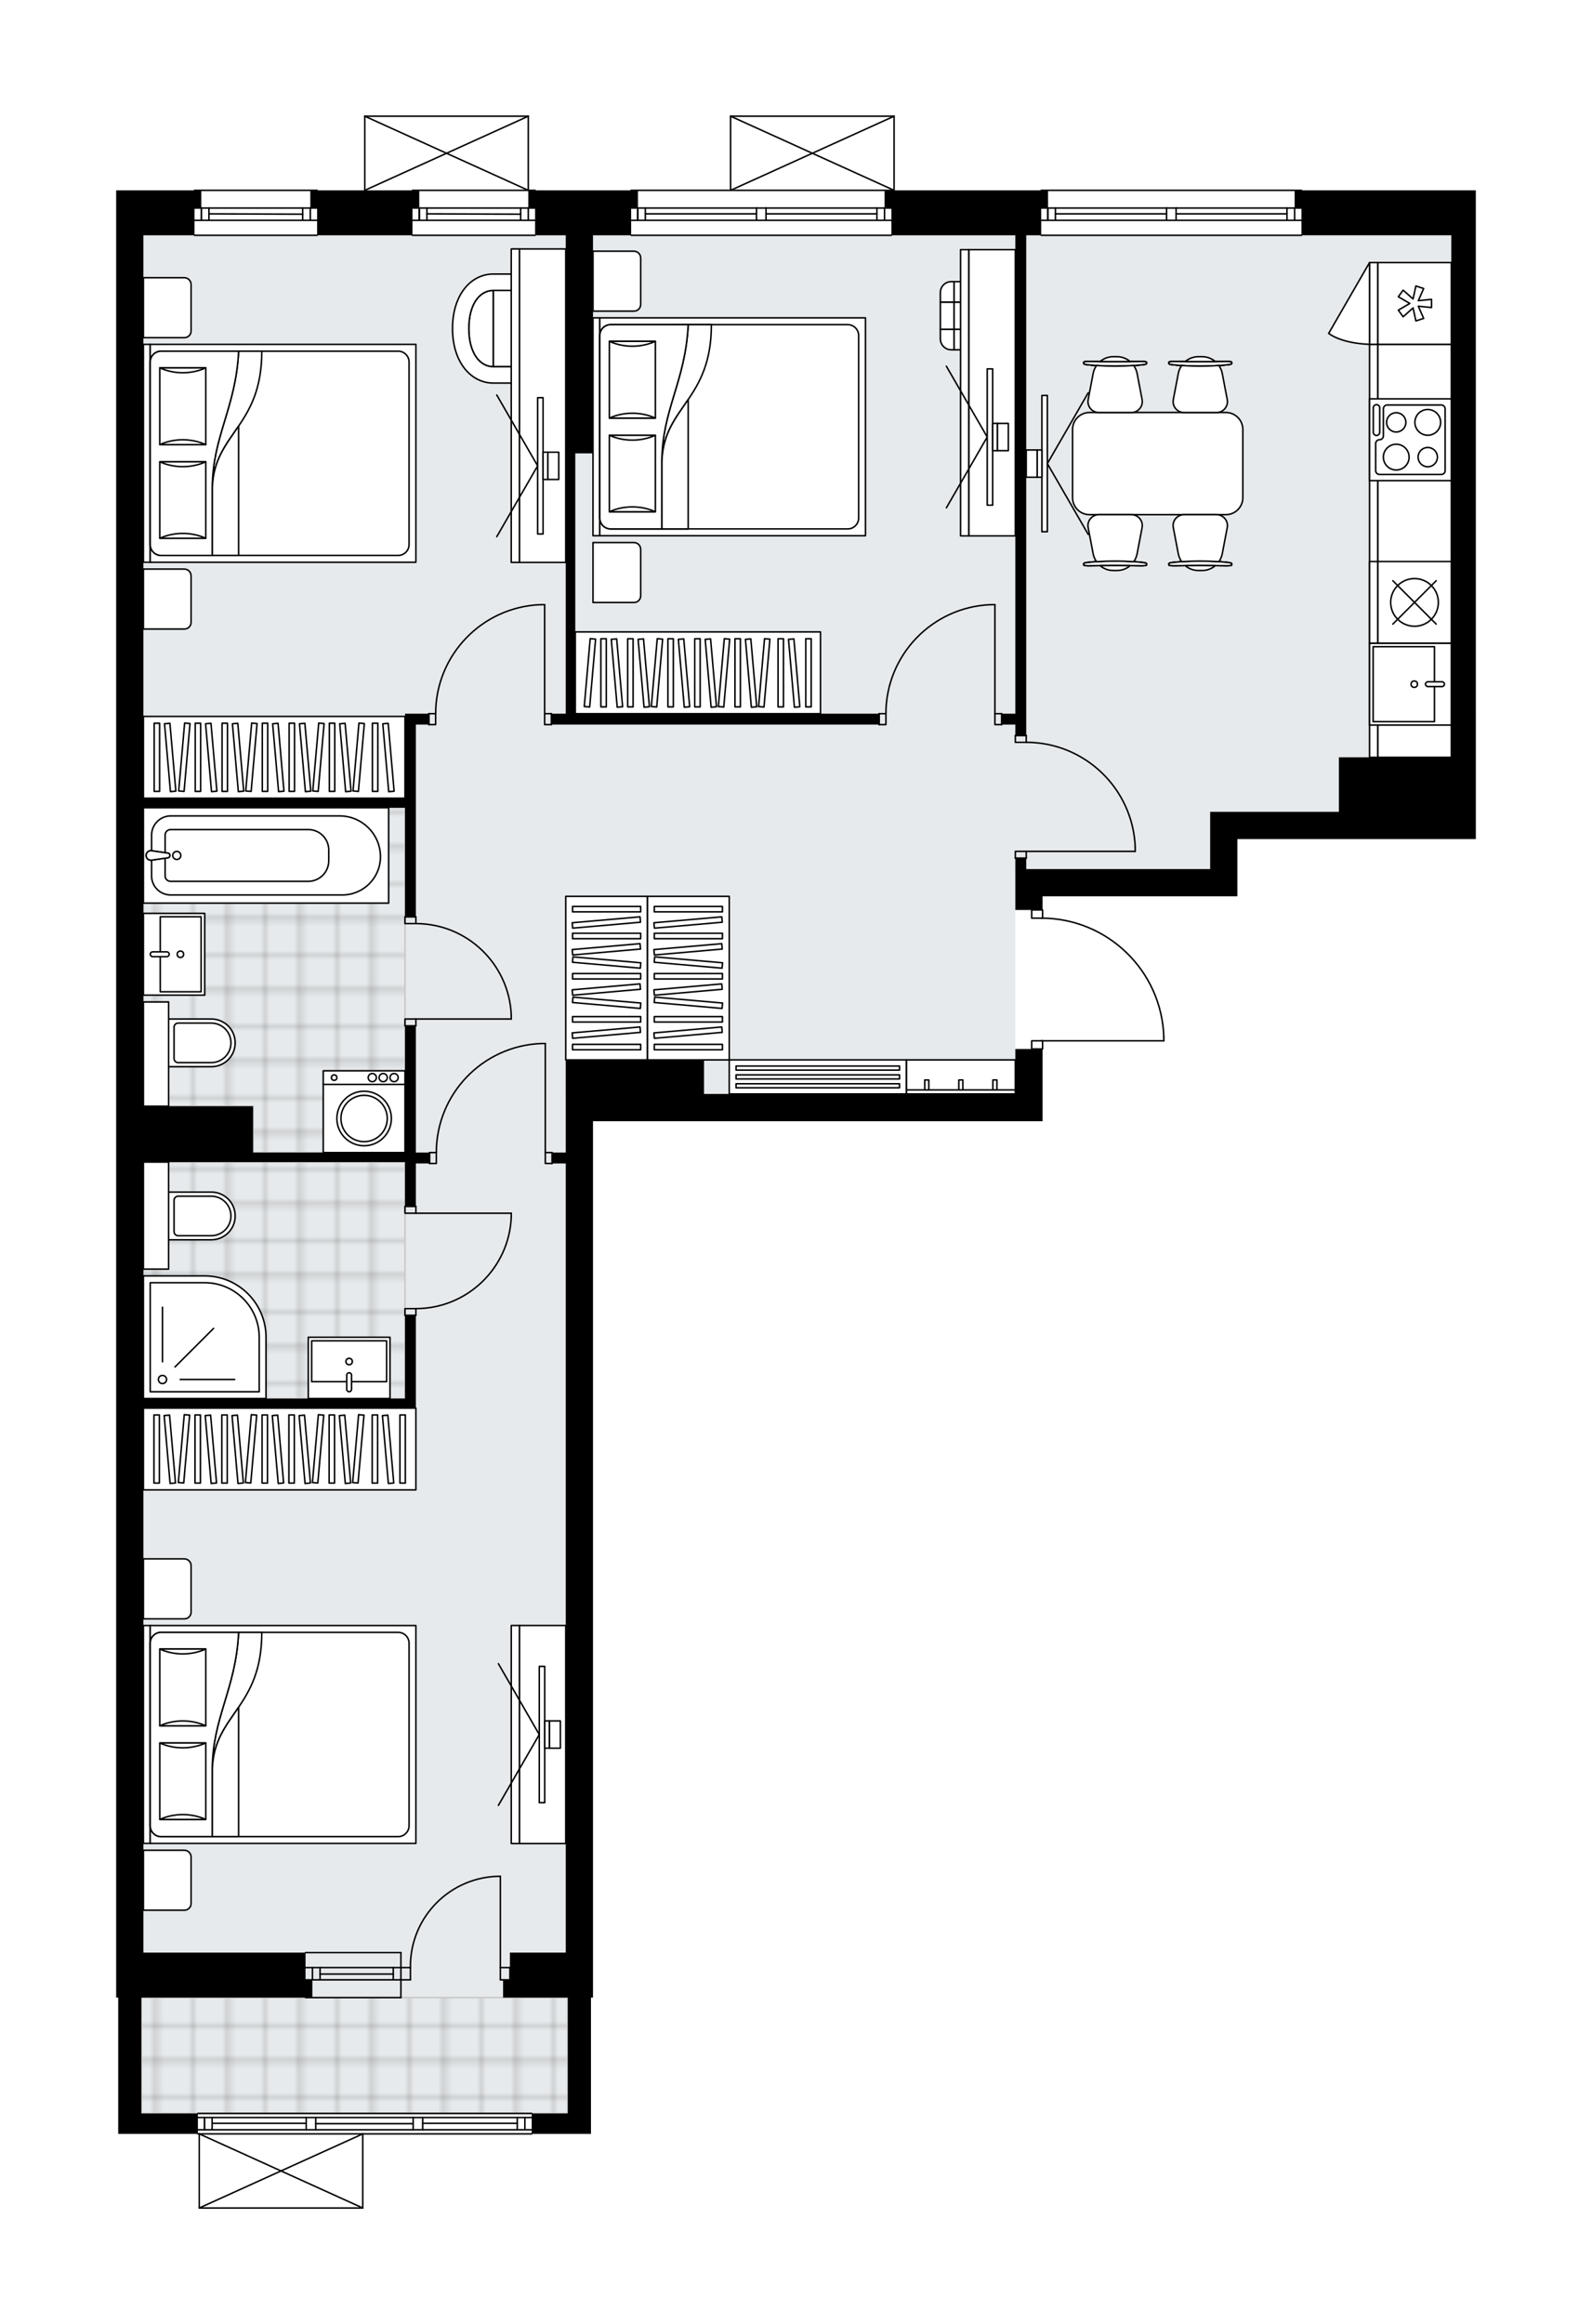 <svg xmlns="http://www.w3.org/2000/svg" xmlns:xlink="http://www.w3.org/1999/xlink" height="2000px" id="Layer_1" style="enable-background:new 0 0 1370.49 2000;" version="1.1" viewBox="0 0 1370.49 2000" width="1370.49px" x="0px" y="0px" xml:space="preserve">
<style type="text/css">
	.st0{fill:none;}
	.st1{opacity:0.25;fill:none;stroke:#070606;stroke-width:0.4;stroke-miterlimit:10;}
	.st2{fill:#FFFFFF;}
	.st3{fill:#E7EAEC;}
	.st4{fill:url(#SVGID_1_);stroke:#C8C8C8;stroke-width:1.3;stroke-miterlimit:10;}
	
		.st5{fill:url(#SVGID_00000095304535734671095370000017351290699689126066_);stroke:#C8C8C8;stroke-width:1.3;stroke-miterlimit:10;}
	
		.st6{fill:url(#SVGID_00000119835686538684471690000006578577543212563336_);stroke:#C8C8C8;stroke-width:1.3;stroke-miterlimit:10;}
	.st7{fill:none;stroke:#000000;stroke-width:1.3;stroke-linecap:round;stroke-linejoin:round;stroke-miterlimit:10;}
	.st8{fill:#FFFFFF;stroke:#000000;stroke-width:1.3;stroke-linecap:round;stroke-linejoin:round;stroke-miterlimit:10;}
	.st9{font-family:'Arial-BoldMT','Arial'; font-weight:bold;}
	.st10{font-size:61.471px;}
	.st11{font-size:52.014px;}
	.st12{font-family: 'ArialMT','Arial';}
	.st13{font-size:40px;}
</style>
<pattern height="14.57" id="New_Pattern_Swatch_2" patternUnits="userSpaceOnUse" style="overflow:visible;" viewBox="7.49 -22.06 14.57 14.57" width="14.57" x="-314.63" y="-0.36">
	<g>
		<rect class="st0" height="14.57" width="14.57" x="7.49" y="-22.06" />
		<g>
			<rect class="st1" height="7.29" width="7.29" x="14.77" y="-7.49" />
		</g>
		<g>
			<rect class="st1" height="7.29" width="7.29" x="0.2" y="-7.49" />
		</g>
		<g>
			<rect class="st1" height="7.29" width="7.29" x="22.06" y="-14.77" />
		</g>
		<g>
			<rect class="st1" height="7.29" width="7.29" x="7.49" y="-14.77" />
			<rect class="st1" height="7.29" width="7.29" x="14.77" y="-22.06" />
		</g>
		<g>
			<rect class="st1" height="7.29" width="7.29" x="0.2" y="-22.06" />
		</g>
		<g>
			<rect class="st1" height="7.29" width="7.29" x="22.06" y="-29.35" />
		</g>
		<g>
			<rect class="st1" height="7.29" width="7.29" x="7.49" y="-29.35" />
		</g>
	</g>
</pattern>
<path class="st2" d="M1270.49,722.04h-21.12h-96.76h-87.38v25.8v23.46H897.52v11.08c0.36,0,0.65,0.29,0.65,0.65  v6.41c27.11,0.46,52.68,11.07,72.18,30c19.94,19.36,31.37,45.31,32.19,73.09c0,0,0,0.01,0,0.01c0,0,0,0.01,0,0.01v3.07  c0,0.36-0.29,0.65-0.65,0.65H898.17v6.39c0,0.36-0.29,0.65-0.65,0.65v38.05v23.46H606.07h-12.9h-31.08h-37.53h-13.49h-0.59v527.77  v187.65v23.46v15.25h-1.76v99.69v17.59h-50.37c0,0,0,0,0,0c0,0.36-0.29,0.65-0.65,0.65H312.93V1900c0,0,0,0.01,0,0.01  c0,0.04-0.02,0.08-0.03,0.12c-0.01,0.04-0.01,0.09-0.03,0.13c0,0,0,0.01,0,0.01c0,0.01-0.01,0.01-0.01,0.02  c-0.05,0.09-0.12,0.17-0.2,0.23c-0.02,0.02-0.04,0.03-0.07,0.04c-0.09,0.05-0.2,0.09-0.31,0.09H171.54c-0.12,0-0.22-0.04-0.31-0.09  c-0.02-0.01-0.04-0.03-0.07-0.04c-0.08-0.06-0.15-0.14-0.2-0.23c0-0.01-0.01-0.01-0.01-0.02c0,0,0-0.01,0-0.01  c-0.02-0.04-0.02-0.09-0.03-0.13c-0.01-0.04-0.02-0.08-0.03-0.12c0,0,0-0.01,0-0.01v-63.13h-0.52c-0.36,0-0.65-0.29-0.65-0.65  c0,0,0,0,0,0h-67.96v-17.59v-99.69H100v-38.7v-187.65V894.45V507.41V296.31v-93.83v-23.46v-15.25h66.79c0-0.36,0.29-0.65,0.65-0.65  h105.55c0.36,0,0.65,0.29,0.65,0.65h39.75V100c0,0,0-0.01,0-0.01c0-0.04,0.02-0.08,0.02-0.12c0.01-0.04,0.01-0.09,0.03-0.13  c0,0,0,0,0-0.01c0.01-0.03,0.04-0.05,0.05-0.07c0.03-0.05,0.05-0.09,0.09-0.13c0.03-0.03,0.07-0.05,0.11-0.07  c0.03-0.02,0.06-0.05,0.1-0.06c0.05-0.02,0.1-0.02,0.16-0.03c0.03,0,0.05-0.02,0.08-0.02h140.74c0.03,0,0.06,0.01,0.1,0.02  c0.05,0.01,0.1,0.01,0.14,0.03c0.04,0.02,0.07,0.04,0.1,0.06c0.04,0.02,0.07,0.04,0.1,0.07c0.04,0.03,0.06,0.08,0.09,0.12  c0.02,0.03,0.04,0.05,0.06,0.08c0,0,0,0.01,0,0.01c0.02,0.04,0.02,0.08,0.03,0.12c0.01,0.05,0.03,0.09,0.03,0.14c0,0,0,0,0,0.01  v63.13h5.21c0.36,0,0.65,0.29,0.65,0.65h81.38c0-0.36,0.29-0.65,0.65-0.65h84.97V100c0,0,0,0,0-0.01c0-0.05,0.02-0.09,0.03-0.14  c0.01-0.04,0.01-0.08,0.03-0.12c0,0,0-0.01,0-0.01c0.01-0.03,0.04-0.05,0.06-0.08c0.03-0.04,0.05-0.09,0.09-0.12  c0.03-0.03,0.07-0.05,0.11-0.07c0.03-0.02,0.06-0.05,0.1-0.06c0.05-0.02,0.1-0.02,0.16-0.03c0.03,0,0.05-0.02,0.08-0.02h140.72  c0,0,0,0,0,0h0.02c0.03,0,0.06,0.01,0.09,0.02c0.05,0.01,0.1,0.01,0.15,0.03c0.04,0.02,0.07,0.04,0.11,0.07  c0.04,0.02,0.07,0.04,0.1,0.07c0.04,0.04,0.07,0.09,0.1,0.14c0.01,0.02,0.03,0.04,0.04,0.06c0,0,0,0,0,0.01  c0.02,0.05,0.02,0.1,0.03,0.15c0.01,0.04,0.02,0.07,0.02,0.11c0,0,0,0.01,0,0.01v63.78H895.7c0-0.36,0.29-0.65,0.65-0.65h224.01  c0.36,0,0.65,0.29,0.65,0.65h149.47v15.25v23.46L1270.49,722.04z" id="background" />
<g id="floor">
	<polygon class="st3" points="874.06,202.48 830.67,202.48 487.03,202.48 413.91,202.48 123.46,202.48 123.46,1046.91    121.7,1046.91 121.7,1586.41 121.7,1680.24 121.7,1718.94 121.7,1753.89 121.7,1818.63 488.79,1818.63 488.79,1718.94    487.03,1718.94 487.03,1680.24 487.03,1586.41 487.03,1072.71 487.03,1046.91 487.03,941.36 874.06,941.36 874.06,747.84    1041.78,747.84 1041.78,698.58 1249.37,698.58 1249.37,202.48  " />
	<pattern id="SVGID_1_" patternTransform="matrix(4.138 0 0 4.095 21609.815 16210.464)" xlink:href="#New_Pattern_Swatch_2">
	</pattern>
	<polygon class="st4" points="145.15,1000 145.15,1092.07 123.46,1092.07 123.46,1203.48 148.09,1203.48 248.84,1203.48    348.64,1203.48 348.64,1000  " />
	
		<pattern id="SVGID_00000137845072311643718880000000788655558319735976_" patternTransform="matrix(4.138 0 0 4.095 21609.815 16210.464)" xlink:href="#New_Pattern_Swatch_2">
	</pattern>
	
		<polygon points="   163.33,695.07 163.33,695.07 123.46,695.07 123.46,862.19 145.15,862.19 145.15,951.91 217.87,951.91 217.87,991.79 348.64,991.79    348.64,695.07  " style="fill:url(#SVGID_00000137845072311643718880000000788655558319735976_);stroke:#C8C8C8;stroke-width:1.3;stroke-miterlimit:10;" />
	
		<pattern id="SVGID_00000165946793113151579730000004761153992436641440_" patternTransform="matrix(4.138 0 0 4.095 21609.815 16210.464)" xlink:href="#New_Pattern_Swatch_2">
	</pattern>
	
		<rect height="99.69" style="fill:url(#SVGID_00000165946793113151579730000004761153992436641440_);stroke:#C8C8C8;stroke-width:1.3;stroke-miterlimit:10;" width="367.09" x="121.7" y="1718.94" />
	<g id="LINE_00000164497047779082576230000006948686101946547621_">
		<line class="st7" x1="345.12" x2="263.02" y1="1693.14" y2="1693.14" />
	</g>
	<g id="LINE_00000132053071876146158100000006935860075333757330_">
		<line class="st7" x1="345.12" x2="263.02" y1="1703.69" y2="1703.69" />
	</g>
	<g id="LINE_00000173132430040848591110000006108425839605566620_">
		<line class="st7" x1="338.55" x2="275.54" y1="1698.7" y2="1698.7" />
	</g>
	<g id="LINE_00000029760208371966919070000017561181467620279203_">
		<line class="st7" x1="268.97" x2="268.97" y1="1693.14" y2="1703.69" />
	</g>
	<g id="LINE_00000026130952787324995650000011242640053691595682_">
		<line class="st7" x1="338.55" x2="338.55" y1="1693.14" y2="1703.69" />
	</g>
	<g id="LINE_00000116925010120278812280000011833127403406703802_">
		<line class="st7" x1="345.12" x2="263.02" y1="1680.24" y2="1680.24" />
	</g>
	<g id="LINE_00000059270123423167979320000002978201833128882863_">
		<line class="st7" x1="263.02" x2="345.12" y1="1718.94" y2="1718.94" />
	</g>
	<g id="LINE_00000012467121221550529460000004038913578642617510_">
		<line class="st7" x1="275.54" x2="275.54" y1="1693.13" y2="1703.69" />
	</g>
	<g id="LINE_00000026147596877106514640000013691643474616643742_">
		<line class="st7" x1="345.12" x2="345.12" y1="1680.24" y2="1718.94" />
	</g>
	<g id="LINE_00000143597627313736862100000007725505331736915372_">
		<line class="st7" x1="170.37" x2="457.71" y1="1818.63" y2="1818.63" />
	</g>
	<g id="LINE_00000178898534096853013160000009334086894022844336_">
		<line class="st7" x1="176.02" x2="176.02" y1="1822.15" y2="1832.7" />
	</g>
	<g id="LINE_00000075147370200986720350000001367350416297771450_">
		<line class="st7" x1="451.85" x2="451.85" y1="1822.15" y2="1832.7" />
	</g>
	<g id="LINE_00000181076341000171752670000004474443052978305706_">
		<line class="st7" x1="263.61" x2="182.59" y1="1827.13" y2="1827.13" />
	</g>
	<g id="LINE_00000071545888537084828510000017555569942389453966_">
		<line class="st7" x1="445.28" x2="363.88" y1="1827.13" y2="1827.13" />
	</g>
	<g id="LINE_00000085221166473814990500000002164335704562701203_">
		<line class="st7" x1="445.28" x2="445.28" y1="1832.7" y2="1822.15" />
	</g>
	<g id="LINE_00000060731308630179808270000006279181305730757527_">
		<line class="st7" x1="176.02" x2="176.02" y1="1822.15" y2="1832.7" />
	</g>
	<g id="LINE_00000010303638305898816400000014544420190550305180_">
		<line class="st7" x1="182.59" x2="182.59" y1="1832.7" y2="1822.15" />
	</g>
	<g id="LINE_00000043428207126707876060000012472366589176032899_">
		<line class="st7" x1="271.82" x2="271.82" y1="1822.15" y2="1832.7" />
	</g>
	<g id="LINE_00000072276851048887245330000008151551586929873307_">
		<line class="st7" x1="271.82" x2="263.61" y1="1832.7" y2="1832.7" />
	</g>
	<g id="LINE_00000023277068338022524570000000006814686772370607_">
		<line class="st7" x1="263.61" x2="263.61" y1="1832.7" y2="1822.15" />
	</g>
	<g id="LINE_00000183243365459845727370000013550198165063816331_">
		<line class="st7" x1="263.61" x2="271.82" y1="1822.15" y2="1822.15" />
	</g>
	<g id="LINE_00000174585722856558652420000014788779607163903394_">
		<line class="st7" x1="457.71" x2="170.37" y1="1836.22" y2="1836.22" />
	</g>
	<g id="LINE_00000111161998846093625230000009658381745428205193_">
		<line class="st7" x1="363.88" x2="363.88" y1="1822.15" y2="1832.7" />
	</g>
	<g id="LINE_00000010304438552851082870000015165895335548176562_">
		<line class="st7" x1="363.88" x2="355.68" y1="1832.7" y2="1832.7" />
	</g>
	<g id="LINE_00000013166254832554378970000008343218720402098867_">
		<line class="st7" x1="355.68" x2="355.68" y1="1832.7" y2="1822.15" />
	</g>
	<g id="LINE_00000160183960454840686330000002316693525898989459_">
		<line class="st7" x1="355.68" x2="363.88" y1="1822.15" y2="1822.15" />
	</g>
	<g id="LINE_00000145027238006477318980000015553298650703290504_">
		<line class="st7" x1="355.68" x2="271.82" y1="1827.43" y2="1827.43" />
	</g>
	<g id="LWPOLYLINE_00000157282528110009574760000006745234608869306761_">
		<line class="st7" x1="363.88" x2="457.71" y1="1822.15" y2="1822.15" />
	</g>
	<g id="LWPOLYLINE_00000056410340925276329100000014038750347157478803_">
		<line class="st7" x1="355.68" x2="271.82" y1="1822.15" y2="1822.15" />
	</g>
	<g id="LWPOLYLINE_00000170247118261016079450000009198582591806550171_">
		<line class="st7" x1="263.61" x2="170.37" y1="1822.15" y2="1822.15" />
	</g>
	<g id="LWPOLYLINE_00000085965564774849639080000001234597779608335784_">
		<line class="st7" x1="363.88" x2="457.71" y1="1832.7" y2="1832.7" />
	</g>
	<g id="LWPOLYLINE_00000163754723871854737710000012599576742495335854_">
		<line class="st7" x1="355.68" x2="271.82" y1="1832.7" y2="1832.7" />
	</g>
	<g id="LWPOLYLINE_00000099627076475932692480000014568380315759717519_">
		<line class="st7" x1="263.61" x2="170.37" y1="1832.7" y2="1832.7" />
	</g>
	<g id="LINE_00000011025954704230414630000013877330736733415347_">
		<line class="st7" x1="543.33" x2="767.34" y1="163.78" y2="163.78" />
	</g>
	<g id="LINE_00000146473950345366761370000016541193403870395557_">
		<line class="st7" x1="767.34" x2="659.44" y1="189.58" y2="189.58" />
	</g>
	<g id="LINE_00000054988089058800053110000000194050122420439184_">
		<line class="st7" x1="651.23" x2="543.33" y1="189.58" y2="189.58" />
	</g>
	<g id="LINE_00000119100889277213534020000005336996372363620756_">
		<line class="st7" x1="548.98" x2="548.98" y1="179.02" y2="189.58" />
	</g>
	<g id="LINE_00000054229918401873203700000017602338744446729145_">
		<line class="st7" x1="761.47" x2="761.47" y1="179.02" y2="189.58" />
	</g>
	<g id="LINE_00000154404019049328596080000004670266681075709872_">
		<line class="st7" x1="767.34" x2="659.44" y1="179.02" y2="179.02" />
	</g>
	<g id="LINE_00000154428233752715718670000006908299331388190106_">
		<line class="st7" x1="651.23" x2="543.33" y1="179.02" y2="179.02" />
	</g>
	<g id="LINE_00000146479087414652654380000018267308996443427482_">
		<line class="st7" x1="651.23" x2="555.55" y1="184.01" y2="184.01" />
	</g>
	<g id="LINE_00000101067662274452947180000016308592732940262304_">
		<line class="st7" x1="754.9" x2="659.44" y1="184.01" y2="184.01" />
	</g>
	<g id="LINE_00000163766801841041600870000009851199530793425809_">
		<line class="st7" x1="754.9" x2="754.9" y1="189.58" y2="179.02" />
	</g>
	<g id="LINE_00000129887276981399744400000001143175441840065440_">
		<line class="st7" x1="548.98" x2="548.98" y1="179.02" y2="189.58" />
	</g>
	<g id="LINE_00000151540905421613250700000011617842259801595047_">
		<line class="st7" x1="555.55" x2="555.55" y1="189.58" y2="179.02" />
	</g>
	<g id="LINE_00000119082388448543101110000001547578143986514324_">
		<line class="st7" x1="659.44" x2="659.44" y1="179.02" y2="189.58" />
	</g>
	<g id="LINE_00000058570698161596020640000003108737293558601862_">
		<line class="st7" x1="659.44" x2="651.23" y1="189.58" y2="189.58" />
	</g>
	<g id="LINE_00000129168970190077190640000012763971946527379107_">
		<line class="st7" x1="651.23" x2="651.23" y1="189.58" y2="179.02" />
	</g>
	<g id="LINE_00000047020117490510221590000008070453438108515247_">
		<line class="st7" x1="651.23" x2="659.44" y1="179.02" y2="179.02" />
	</g>
	<g id="LINE_00000057110573977422169110000007753662892538631094_">
		<line class="st7" x1="767.34" x2="543.33" y1="202.48" y2="202.48" />
	</g>
	<g id="LINE_00000124845507809613162320000013037931001843724221_">
		<line class="st7" x1="167.44" x2="272.99" y1="163.78" y2="163.78" />
	</g>
	<g id="LINE_00000127744193838695019760000013736817268467499173_">
		<line class="st7" x1="272.99" x2="167.44" y1="189.58" y2="189.58" />
	</g>
	<g id="LINE_00000005967946607758711950000007706313522931048866_">
		<line class="st7" x1="173.3" x2="173.3" y1="179.02" y2="189.58" />
	</g>
	<g id="LINE_00000157277582674839919500000003676165851798235283_">
		<line class="st7" x1="267.13" x2="267.13" y1="179.02" y2="189.58" />
	</g>
	<g id="LINE_00000132088119844502266400000004614061708359269531_">
		<line class="st7" x1="272.99" x2="167.44" y1="179.02" y2="179.02" />
	</g>
	<g id="LINE_00000100356492753030871530000003522683243209074825_">
		<line class="st7" x1="260.56" x2="179.87" y1="184.3" y2="184.01" />
	</g>
	<g id="LINE_00000129169629090062515350000002198610049107379632_">
		<line class="st7" x1="260.56" x2="260.56" y1="189.58" y2="179.02" />
	</g>
	<g id="LINE_00000114059858108427082940000008109142449780916893_">
		<line class="st7" x1="173.3" x2="173.3" y1="179.02" y2="189.58" />
	</g>
	<g id="LINE_00000063601703358762730540000015755455827660547992_">
		<line class="st7" x1="179.87" x2="179.87" y1="189.58" y2="179.02" />
	</g>
	<g id="LINE_00000009586872068646286080000012550268172178153372_">
		<line class="st7" x1="272.99" x2="167.44" y1="202.48" y2="202.48" />
	</g>
	<g id="LINE_00000132060227374867484420000011955606687730564007_">
		<line class="st7" x1="355.09" x2="460.64" y1="163.78" y2="163.78" />
	</g>
	<g id="LINE_00000147905824649002918360000010916785125828230019_">
		<line class="st7" x1="460.64" x2="355.09" y1="189.58" y2="189.58" />
	</g>
	<g id="LINE_00000037677340927242853970000018339668318700534411_">
		<line class="st7" x1="360.95" x2="360.95" y1="179.02" y2="189.58" />
	</g>
	<g id="LINE_00000109009174461926719400000006242408346994498694_">
		<line class="st7" x1="454.78" x2="454.78" y1="179.02" y2="189.58" />
	</g>
	<g id="LINE_00000020398333773641079440000003076215389936114838_">
		<line class="st7" x1="460.64" x2="355.09" y1="179.02" y2="179.02" />
	</g>
	<g id="LINE_00000083798472801933872530000005743567172636497064_">
		<line class="st7" x1="448.21" x2="367.52" y1="184.3" y2="184.01" />
	</g>
	<g id="LINE_00000070078153074512058060000007072817526211395494_">
		<line class="st7" x1="448.21" x2="448.21" y1="189.58" y2="179.02" />
	</g>
	<g id="LINE_00000058561177153199251250000012111457587474750886_">
		<line class="st7" x1="360.95" x2="360.95" y1="179.02" y2="189.58" />
	</g>
	<g id="LINE_00000118372348164422558960000016162858793439226536_">
		<line class="st7" x1="367.52" x2="367.52" y1="189.58" y2="179.02" />
	</g>
	<g id="LINE_00000007409964973392725040000003391064972791091081_">
		<line class="st7" x1="460.64" x2="355.09" y1="202.48" y2="202.48" />
	</g>
	<g id="LINE_00000020362297879676627290000011173962007780175278_">
		<line class="st7" x1="896.35" x2="1120.36" y1="163.78" y2="163.78" />
	</g>
	<g id="LINE_00000031887479370714750750000002019307795187519896_">
		<line class="st7" x1="1120.36" x2="1012.46" y1="189.58" y2="189.58" />
	</g>
	<g id="LINE_00000022556875455774896610000004002744490839479461_">
		<line class="st7" x1="1004.25" x2="896.35" y1="189.58" y2="189.58" />
	</g>
	<g id="LINE_00000036968879993106860160000016273423688935786638_">
		<line class="st7" x1="902" x2="902" y1="179.02" y2="189.58" />
	</g>
	<g id="LINE_00000012471782427094998100000018081868134908995217_">
		<line class="st7" x1="1114.49" x2="1114.49" y1="179.02" y2="189.58" />
	</g>
	<g id="LINE_00000098901712069811329150000018407214196700415131_">
		<line class="st7" x1="1120.36" x2="1012.46" y1="179.02" y2="179.02" />
	</g>
	<g id="LINE_00000124121011431771992400000001091632600654225572_">
		<line class="st7" x1="1004.25" x2="896.35" y1="179.02" y2="179.02" />
	</g>
	<g id="LINE_00000070105602384424376390000011005875886586391691_">
		<line class="st7" x1="1004.25" x2="908.57" y1="184.01" y2="184.01" />
	</g>
	<g id="LINE_00000149371285347898679750000000310350371787418285_">
		<line class="st7" x1="1107.92" x2="1012.46" y1="184.01" y2="184.01" />
	</g>
	<g id="LINE_00000006671813507457955520000011307460199230140857_">
		<line class="st7" x1="1107.92" x2="1107.92" y1="189.58" y2="179.02" />
	</g>
	<g id="LINE_00000094601838745691242340000017266657259627650747_">
		<line class="st7" x1="902" x2="902" y1="179.02" y2="189.58" />
	</g>
	<g id="LINE_00000020372391122172713360000011066981728491840184_">
		<line class="st7" x1="908.57" x2="908.57" y1="189.58" y2="179.02" />
	</g>
	<g id="LINE_00000154423087285096100710000013699669579134328488_">
		<line class="st7" x1="1012.46" x2="1012.46" y1="179.02" y2="189.58" />
	</g>
	<g id="LINE_00000002364296282464626240000017432656521586221225_">
		<line class="st7" x1="1012.46" x2="1004.25" y1="189.58" y2="189.58" />
	</g>
	<g id="LINE_00000090281112683527085070000015020336032641595831_">
		<line class="st7" x1="1004.25" x2="1004.25" y1="189.58" y2="179.02" />
	</g>
	<g id="LINE_00000154402562138669336980000011922965854688731538_">
		<line class="st7" x1="1004.25" x2="1012.46" y1="179.02" y2="179.02" />
	</g>
	<g id="LINE_00000054240896578118538050000017155520543383117495_">
		<line class="st7" x1="1120.36" x2="896.35" y1="202.48" y2="202.48" />
	</g>
	<g id="LWPOLYLINE_00000107575474423274467920000004043190852342759821_">
		<rect class="st7" height="5.86" width="9.38" x="348.64" y="1038.12" />
	</g>
	<g id="LWPOLYLINE_00000102514259292054475590000001474073427853184396_">
		<rect class="st7" height="5.86" width="9.38" x="348.64" y="1126.08" />
	</g>
	<g id="LINE_00000131338973568407519260000004192128367347447715_">
		<line class="st7" x1="358.02" x2="348.64" y1="1038.12" y2="1038.12" />
	</g>
	<g id="LINE_00000061473450519678380460000013328073618387671486_">
		<line class="st7" x1="358.02" x2="348.64" y1="1131.94" y2="1131.94" />
	</g>
	<g id="LINE_00000016076736380786696350000012385250459989065870_">
		<line class="st7" x1="358.02" x2="440.12" y1="1043.98" y2="1043.98" />
	</g>
	<g id="ARC_00000033363824327523490550000003386292722860408479_">
		<path class="st7" d="M440.12,1047.5c-1.95,43.93-38.12,78.55-82.1,78.58" />
	</g>
	<g id="LINE_00000137818213485602804530000008439286356016645542_">
		<line class="st7" x1="440.12" x2="440.12" y1="1043.98" y2="1047.5" />
	</g>
	<g id="LWPOLYLINE_00000124848392834715218060000007857295699274699918_">
		<rect class="st7" height="9.38" width="5.86" x="468.85" y="614.14" />
	</g>
	<g id="LWPOLYLINE_00000025403707850068012210000012019868493003549852_">
		<rect class="st7" height="9.38" width="5.86" x="369.16" y="614.14" />
	</g>
	<g id="LINE_00000016758620384424073520000008738149287762748827_">
		<line class="st7" x1="474.72" x2="474.72" y1="614.14" y2="623.52" />
	</g>
	<g id="LINE_00000004533537643351789760000017430773626180465573_">
		<line class="st7" x1="369.16" x2="369.16" y1="614.14" y2="623.52" />
	</g>
	<g id="LINE_00000005262982247229002790000008164455218716201612_">
		<line class="st7" x1="468.85" x2="468.85" y1="614.14" y2="520.32" />
	</g>
	<g id="LINE_00000083783986486002179880000002001327857791232388_">
		<line class="st7" x1="465.33" x2="468.85" y1="520.32" y2="520.32" />
	</g>
	<g id="ARC_00000044895202492968618370000017078217564885452934_">
		<path class="st7" d="M375.03,614.14c0.03-50.45,39.89-91.87,90.31-93.83" />
	</g>
	<g id="ARC_00000148623974300285315710000018195369058533198493_">
		<path class="st7" d="M353.33,1693.14c-0.01-0.38-0.01-0.77-0.01-1.15c0-42.76,34.66-77.42,77.41-77.43" />
	</g>
	<g id="LINE_00000127020524418214783020000003434710882099482542_">
		<line class="st7" x1="430.74" x2="430.74" y1="1693.14" y2="1614.56" />
	</g>
	<g id="LINE_00000120516349153643864910000004125013156428982665_">
		<line class="st7" x1="345.12" x2="353.33" y1="1693.14" y2="1693.14" />
	</g>
	<g id="LINE_00000049207558082405080700000008402574519237156258_">
		<line class="st7" x1="353.33" x2="353.33" y1="1693.14" y2="1703.69" />
	</g>
	<g id="LINE_00000002380183769859270220000013884766381096542345_">
		<line class="st7" x1="353.33" x2="345.12" y1="1703.69" y2="1703.69" />
	</g>
	<g id="LINE_00000084493769476693783060000018403369028702512538_">
		<line class="st7" x1="438.95" x2="430.74" y1="1703.69" y2="1703.69" />
	</g>
	<g id="LINE_00000137850842797482483270000012566714754519280024_">
		<line class="st7" x1="430.74" x2="430.74" y1="1703.69" y2="1693.14" />
	</g>
	<g id="LINE_00000171716908303347766230000015150912017322538423_">
		<line class="st7" x1="430.74" x2="438.95" y1="1693.14" y2="1693.14" />
	</g>
	<g id="LINE_00000034801542261108208100000015971156947843907006_">
		<line class="st7" x1="438.95" x2="438.95" y1="1703.69" y2="1693.14" />
	</g>
	<g id="LWPOLYLINE_00000098205670283491753870000009466909508198320803_">
		<rect class="st7" height="9.38" width="5.86" x="856.47" y="614.14" />
	</g>
	<g id="LWPOLYLINE_00000127012184160095022420000009867752589790379403_">
		<rect class="st7" height="9.38" width="5.86" x="756.78" y="614.14" />
	</g>
	<g id="LINE_00000080896787476511137020000004224369846702324098_">
		<line class="st7" x1="862.33" x2="862.33" y1="614.14" y2="623.52" />
	</g>
	<g id="LINE_00000060738321451705409020000010825796516482165665_">
		<line class="st7" x1="756.78" x2="756.78" y1="614.14" y2="623.52" />
	</g>
	<g id="LINE_00000102543825217925190430000003548618831650708883_">
		<line class="st7" x1="856.47" x2="856.47" y1="614.14" y2="520.32" />
	</g>
	<g id="LINE_00000125576567619070000140000011716833858495156905_">
		<line class="st7" x1="852.95" x2="856.47" y1="520.32" y2="520.32" />
	</g>
	<g id="ARC_00000025419608985958604930000006154324176844986250_">
		<path class="st7" d="M762.64,614.14c0.03-50.45,39.89-91.87,90.31-93.83" />
	</g>
	<g id="LWPOLYLINE_00000093154272660419243640000005472050536276904603_">
		<rect class="st7" height="5.86" width="9.38" x="348.64" y="876.85" />
	</g>
	<g id="LWPOLYLINE_00000060730234791953171830000015964137633855227270_">
		<rect class="st7" height="5.86" width="9.38" x="348.64" y="788.89" />
	</g>
	<g id="LINE_00000103264611782760076240000018024655083708372884_">
		<line class="st7" x1="358.02" x2="348.64" y1="882.72" y2="882.72" />
	</g>
	<g id="LINE_00000173158378620631477250000002853387482913225109_">
		<line class="st7" x1="358.02" x2="348.64" y1="788.89" y2="788.89" />
	</g>
	<g id="LINE_00000098912842064956847660000012420095074343396757_">
		<line class="st7" x1="358.02" x2="440.12" y1="876.85" y2="876.85" />
	</g>
	<g id="ARC_00000101788699902288714870000010828922173437593254_">
		<path class="st7" d="M440.12,873.34c-1.95-43.93-38.12-78.55-82.1-78.58" />
	</g>
	<g id="LINE_00000041983418167716678190000001992905281524390566_">
		<line class="st7" x1="440.12" x2="440.12" y1="876.85" y2="873.34" />
	</g>
	<g id="LWPOLYLINE_00000082348808170501105810000003603372600161311873_">
		<rect class="st7" height="9.38" width="5.86" x="469.44" y="991.79" />
	</g>
	<g id="LWPOLYLINE_00000134943394779540297500000005372188463401051056_">
		<rect class="st7" height="9.38" width="5.86" x="369.75" y="991.79" />
	</g>
	<g id="LINE_00000055672408869296497970000004689291641232051130_">
		<line class="st7" x1="475.3" x2="475.3" y1="991.79" y2="1001.17" />
	</g>
	<g id="LINE_00000082329390409351480260000003394313987183055545_">
		<line class="st7" x1="369.75" x2="369.75" y1="991.79" y2="1001.17" />
	</g>
	<g id="LINE_00000020400113855960413010000002112298747923380628_">
		<line class="st7" x1="469.44" x2="469.44" y1="991.79" y2="897.96" />
	</g>
	<g id="LINE_00000073718700016250706870000013012689891846190230_">
		<line class="st7" x1="465.92" x2="469.44" y1="897.96" y2="897.96" />
	</g>
	<g id="ARC_00000052810816193573417310000006173737042493393843_">
		<path class="st7" d="M375.61,991.79c0.03-50.45,39.89-91.87,90.31-93.83" />
	</g>
	<g id="LWPOLYLINE_00000067920064782760948320000011013430516877744541_">
		<rect class="st7" height="5.86" width="9.38" x="874.06" y="732.6" />
	</g>
	<g id="LWPOLYLINE_00000018200451996572495100000013610403184225380785_">
		<rect class="st7" height="5.86" width="9.38" x="874.06" y="632.91" />
	</g>
	<g id="LINE_00000075877164930830608720000000431004512175674776_">
		<line class="st7" x1="883.45" x2="874.06" y1="738.46" y2="738.46" />
	</g>
	<g id="LINE_00000160887200529318079220000002299982043899550113_">
		<line class="st7" x1="883.45" x2="874.06" y1="632.91" y2="632.91" />
	</g>
	<g id="LINE_00000008123010321938341960000004171619754857296790_">
		<line class="st7" x1="883.45" x2="977.27" y1="732.6" y2="732.6" />
	</g>
	<g id="LINE_00000173144207910577940270000003205592392745080470_">
		<line class="st7" x1="977.27" x2="977.27" y1="729.08" y2="732.6" />
	</g>
	<g id="ARC_00000075879762981783642690000017485401559071445922_">
		<path class="st7" d="M883.45,638.77c50.45,0.03,91.87,39.89,93.83,90.31" />
	</g>
	<g id="LWPOLYLINE_00000147938337053393944350000001246989599798696635_">
		<rect class="st7" height="7.04" width="9.38" x="888.14" y="783.03" />
	</g>
	<g id="LWPOLYLINE_00000078746169498908024540000011820241230743713207_">
		<rect class="st7" height="7.04" width="9.38" x="888.14" y="895.62" />
	</g>
	<g id="LWPOLYLINE_00000142884855037691217250000017564263726008821406_">
		<path class="st7" d="M1001.89,892.54c-1.69-57.08-48.45-102.48-105.55-102.48" />
	</g>
	<g id="LINE_00000054257965675708646190000013986188184615245987_">
		<line class="st7" x1="896.33" x2="1001.89" y1="895.62" y2="895.62" />
	</g>
	<g id="LINE_00000152257292346651456650000005761871684029688472_">
		<line class="st7" x1="1001.89" x2="1001.89" y1="895.62" y2="892.54" />
	</g>
	<g id="LINE_00000160162095933432192210000014469703212097504645_">
		<line class="st7" x1="314.04" x2="454.78" y1="100" y2="100" />
	</g>
	<g id="LINE_00000027573539887954866630000006086533892874106513_">
		<line class="st7" x1="454.78" x2="454.78" y1="100" y2="163.78" />
	</g>
	<g id="LINE_00000161625240245095398900000001809564292605496192_">
		<line class="st7" x1="314.04" x2="314.04" y1="163.78" y2="100" />
	</g>
	<g id="LWPOLYLINE_00000075163352485383012390000001342183108763245218_">
		<line class="st7" x1="454.78" x2="314.04" y1="163.78" y2="100" />
	</g>
	<g id="LWPOLYLINE_00000119802633906803394330000009977813360148013473_">
		<line class="st7" x1="314.04" x2="454.78" y1="163.78" y2="100" />
	</g>
	<g id="LINE_00000136403886570795479020000014981210278844110987_">
		<line class="st7" x1="628.94" x2="769.68" y1="100" y2="100" />
	</g>
	<g id="LINE_00000109744548535857463830000011087118894307946663_">
		<line class="st7" x1="769.68" x2="769.68" y1="100" y2="163.78" />
	</g>
	<g id="LINE_00000070838352453821833500000008370472733135066785_">
		<line class="st7" x1="628.94" x2="628.94" y1="163.78" y2="100" />
	</g>
	<g id="LWPOLYLINE_00000062904929888750863960000010619157265785147070_">
		<line class="st7" x1="769.68" x2="628.94" y1="163.78" y2="100" />
	</g>
	<g id="LWPOLYLINE_00000054266936865017993150000014386652127946705799_">
		<line class="st7" x1="628.94" x2="769.68" y1="163.78" y2="100" />
	</g>
	<g id="LINE_00000127733862859984806010000005145797230319810451_">
		<line class="st7" x1="312.28" x2="171.54" y1="1900" y2="1900" />
	</g>
	<g id="LINE_00000085959605201267741630000011508792388559252144_">
		<line class="st7" x1="171.54" x2="171.54" y1="1900" y2="1836.22" />
	</g>
	<g id="LINE_00000167392557556825564760000010580369113894730393_">
		<line class="st7" x1="312.28" x2="312.28" y1="1836.22" y2="1900" />
	</g>
	<g id="LWPOLYLINE_00000166633823111770618510000015503058565442318987_">
		<line class="st7" x1="171.54" x2="312.28" y1="1836.22" y2="1900" />
	</g>
	<g id="LWPOLYLINE_00000142136936292052738490000006585588327356928691_">
		<line class="st7" x1="312.28" x2="171.54" y1="1836.22" y2="1900" />
	</g>
	<g>
		<polygon points="358.02,882.72 348.64,882.72 348.64,991.79 217.87,991.79 217.87,951.91 204.97,951.91 175.65,951.91     123.46,951.91 123.46,894.45 123.46,695.07 348.64,695.07 348.64,788.89 358.02,788.89 358.02,623.52 369.16,623.52     369.16,614.14 358.02,614.14 348.64,614.14 348.64,686.86 123.46,686.86 123.46,507.41 123.46,296.31 123.46,202.48     167.44,202.48 167.44,179.02 173.3,179.02 173.3,163.78 100,163.78 100,179.02 100,202.48 100,296.31 100,507.41 100,894.45     100,1492.59 100,1680.24 100,1718.94 101.76,1718.94 101.76,1818.63 101.76,1836.22 170.37,1836.22 170.37,1818.63 121.7,1818.63     121.7,1718.94 123.46,1718.94 123.46,1718.94 263.02,1718.94 263.02,1718.94 268.89,1718.94 268.89,1703.69 263.02,1703.69     263.02,1680.24 123.46,1680.24 123.46,1492.59 123.46,1211.69 358.02,1211.69 358.02,1203.48 358.02,1131.94 348.64,1131.94     348.64,1203.48 123.46,1203.48 123.46,1000 138.7,1000 204.97,1000 217.87,1000 348.64,1000 348.64,1038.12 358.02,1038.12     358.02,1001.17 369.75,1001.17 369.75,991.79 358.02,991.79   " />
		<polygon points="874.06,941.36 606.07,941.36 606.07,912.04 562.09,912.04 511.07,912.04 510.49,912.04 487.03,912.04     487.03,991.79 475.3,991.79 475.3,1001.17 487.03,1001.17 487.03,1492.59 487.03,1680.24 438.95,1680.24 438.95,1703.69     433.08,1703.69 433.08,1718.94 488.79,1718.94 488.79,1818.63 457.71,1818.63 457.71,1836.22 508.73,1836.22 508.73,1818.63     508.73,1718.94 510.49,1718.94 510.49,1703.69 510.49,1680.24 510.49,1492.59 510.49,964.82 511.07,964.82 524.56,964.82     562.09,964.82 593.17,964.82 606.07,964.82 897.52,964.82 897.52,941.36 897.52,902.66 874.06,902.66   " />
		<path d="M1270.48,202.48v-23.46v-15.25h-155.99v15.25h5.86v23.46h129.01v449.19h-96.76v8.21h0v38.7h-110.83v23.46v25.8H883.44    v-9.38h-9.38v9.38v23.46v11.73h23.46V771.3h167.71v-23.46v-25.8h87.38h96.76h21.12L1270.48,202.48z M1249.37,713.83    L1249.37,713.83l0-53.95h0V713.83z" />
		<polygon points="460.64,202.48 487.03,202.48 487.03,390.13 487.03,614.14 474.72,614.14 474.72,623.52 487.03,623.52     495.24,623.52 756.78,623.52 756.78,614.14 495.24,614.14 495.24,390.13 510.49,390.13 510.49,202.48 543.33,202.48     543.33,179.02 549.19,179.02 549.19,163.78 454.78,163.78 454.78,179.02 460.64,179.02   " />
		<polygon points="767.34,202.48 874.06,202.48 874.06,614.14 862.33,614.14 862.33,623.52 874.06,623.52 874.06,632.91     883.44,632.91 883.44,202.48 896.35,202.48 896.35,179.02 902.21,179.02 902.21,163.78 761.47,163.78 761.47,179.02     767.34,179.02   " />
		<polygon points="272.99,202.48 355.09,202.48 355.09,179.02 360.95,179.02 360.95,163.78 267.13,163.78 267.13,179.02     272.99,179.02   " />
	</g>
</g>
<g id="mebel">
	<g>
		<path class="st8" d="M1055.26,442.88H937.98c-8.1,0-14.66-6.56-14.66-14.66V369.6c0-8.1,6.56-14.66,14.66-14.66h117.28    c8.1,0,14.66,6.56,14.66,14.66v58.61C1069.92,436.31,1063.36,442.88,1055.26,442.88z" />
		<g>
			<g id="LINE_00000181048451016102464960000000121358526026740648_">
				<path class="st8" d="M984.35,313.75c-14.2,1.78-34.57,1.78-48.77,0c-1.64-0.21-2.59-0.51-2.59-0.84v-0.08v-1.16      c0-0.35,1.84-0.63,4.1-0.63c15.21,0.24,30.53,0.24,45.74,0c2.27,0,4.1,0.28,4.1,0.63v1.16v0.08      C986.94,313.23,985.99,313.54,984.35,313.75z" />
			</g>
			<g id="LINE_00000183222641019141346930000007234950601543027112_">
				<path class="st8" d="M984.35,313.75c-14.2,1.78-34.57,1.78-48.77,0c-1.64-0.21-2.59-0.51-2.59-0.84v-0.08v-1.16      c0-0.35,1.84-0.63,4.1-0.63c15.21,0.24,30.53,0.24,45.74,0c2.27,0,4.1,0.28,4.1,0.63v1.16v0.08      C986.94,313.23,985.99,313.54,984.35,313.75z" />
			</g>
			<g id="LINE_00000021097021170337537200000016168839549997579170_">
				<path class="st8" d="M984.35,313.75c-14.2,1.78-34.57,1.78-48.77,0c-1.64-0.21-2.59-0.51-2.59-0.84v-0.08v-1.16      c0-0.35,1.84-0.63,4.1-0.63c15.21,0.24,30.53,0.24,45.74,0c2.27,0,4.1,0.28,4.1,0.63v1.16v0.08      C986.94,313.23,985.99,313.54,984.35,313.75z" />
			</g>
			<path class="st8" d="M972.93,311.11c-3.09-2.61-7.06-4.17-11.35-4.17h-3.23c-4.29,0-8.26,1.56-11.35,4.17     C955.65,311.19,964.29,311.19,972.93,311.11z" />
			<path class="st8" d="M978.87,321.24c-0.48-2.49-1.51-4.74-2.89-6.72c-10.18,0.72-21.84,0.72-32.02,0     c-1.38,1.98-2.41,4.22-2.89,6.72l-4.31,22.6c-1.1,5.78,3.33,11.14,9.22,11.14h27.99c5.89,0,10.32-5.36,9.22-11.14L978.87,321.24z     " />
		</g>
		<g>
			<g id="LINE_00000095305384366035283900000007106709311367175305_">
				<path class="st8" d="M1057.66,313.75c-14.2,1.78-34.57,1.78-48.77,0c-1.64-0.21-2.59-0.51-2.59-0.84v-0.08v-1.16      c0-0.35,1.84-0.63,4.1-0.63c15.21,0.24,30.53,0.24,45.74,0c2.27,0,4.1,0.28,4.1,0.63v1.16v0.08      C1060.25,313.23,1059.29,313.54,1057.66,313.75z" />
			</g>
			<g id="LINE_00000162315637202216766150000006720169094472732585_">
				<path class="st8" d="M1057.66,313.75c-14.2,1.78-34.57,1.78-48.77,0c-1.64-0.21-2.59-0.51-2.59-0.84v-0.08v-1.16      c0-0.35,1.84-0.63,4.1-0.63c15.21,0.24,30.53,0.24,45.74,0c2.27,0,4.1,0.28,4.1,0.63v1.16v0.08      C1060.25,313.23,1059.29,313.54,1057.66,313.75z" />
			</g>
			<g id="LINE_00000114758044169404039170000007214218519113343418_">
				<path class="st8" d="M1057.66,313.75c-14.2,1.78-34.57,1.78-48.77,0c-1.64-0.21-2.59-0.51-2.59-0.84v-0.08v-1.16      c0-0.35,1.84-0.63,4.1-0.63c15.21,0.24,30.53,0.24,45.74,0c2.27,0,4.1,0.28,4.1,0.63v1.16v0.08      C1060.25,313.23,1059.29,313.54,1057.66,313.75z" />
			</g>
			<path class="st8" d="M1046.23,311.11c-3.09-2.61-7.06-4.17-11.35-4.17h-3.23c-4.29,0-8.26,1.56-11.35,4.17     C1028.95,311.19,1037.59,311.19,1046.23,311.11z" />
			<path class="st8" d="M1052.17,321.24c-0.48-2.49-1.51-4.74-2.89-6.72c-10.18,0.72-21.84,0.72-32.02,0     c-1.38,1.98-2.41,4.22-2.89,6.72l-4.31,22.6c-1.1,5.78,3.33,11.14,9.22,11.14h27.99c5.89,0,10.32-5.36,9.22-11.14L1052.17,321.24     z" />
		</g>
		<g>
			<g id="LINE_00000124148108827598251730000010022322391446934701_">
				<path class="st8" d="M1008.89,484.11c14.2-1.78,34.57-1.78,48.77,0c1.64,0.21,2.59,0.51,2.59,0.84v0.08v1.16      c0,0.35-1.84,0.63-4.1,0.63c-15.21-0.24-30.53-0.24-45.74,0c-2.27,0-4.1-0.28-4.1-0.63v-1.16v-0.08      C1006.3,484.63,1007.25,484.32,1008.89,484.11z" />
			</g>
			<g id="LINE_00000052103401039377897620000010773541587620132027_">
				<path class="st8" d="M1008.89,484.11c14.2-1.78,34.57-1.78,48.77,0c1.64,0.21,2.59,0.51,2.59,0.84v0.08v1.16      c0,0.35-1.84,0.63-4.1,0.63c-15.21-0.24-30.53-0.24-45.74,0c-2.27,0-4.1-0.28-4.1-0.63v-1.16v-0.08      C1006.3,484.63,1007.25,484.32,1008.89,484.11z" />
			</g>
			<g id="LINE_00000030471605649387318960000013836319848644045246_">
				<path class="st8" d="M1008.89,484.11c14.2-1.78,34.57-1.78,48.77,0c1.64,0.21,2.59,0.51,2.59,0.84v0.08v1.16      c0,0.35-1.84,0.63-4.1,0.63c-15.21-0.24-30.53-0.24-45.74,0c-2.27,0-4.1-0.28-4.1-0.63v-1.16v-0.08      C1006.3,484.63,1007.25,484.32,1008.89,484.11z" />
			</g>
			<path class="st8" d="M1020.31,486.75c3.09,2.61,7.06,4.17,11.35,4.17h3.23c4.29,0,8.26-1.56,11.35-4.17     C1037.59,486.67,1028.95,486.67,1020.31,486.75z" />
			<path class="st8" d="M1014.37,476.62c0.48,2.49,1.51,4.74,2.89,6.72c10.18-0.72,21.84-0.72,32.02,0     c1.38-1.98,2.41-4.22,2.89-6.72l4.31-22.6c1.1-5.78-3.33-11.14-9.22-11.14h-27.99c-5.89,0-10.32,5.36-9.22,11.14L1014.37,476.62z     " />
		</g>
		<g>
			<g id="LINE_00000059280956329971948220000014907041090092104074_">
				<path class="st8" d="M935.58,484.11c14.2-1.78,34.57-1.78,48.77,0c1.64,0.21,2.59,0.51,2.59,0.84v0.08v1.16      c0,0.35-1.84,0.63-4.1,0.63c-15.21-0.24-30.53-0.24-45.74,0c-2.27,0-4.1-0.28-4.1-0.63v-1.16v-0.08      C932.99,484.63,933.95,484.32,935.58,484.11z" />
			</g>
			<g id="LINE_00000088124623214310503820000009511090531280153995_">
				<path class="st8" d="M935.58,484.11c14.2-1.78,34.57-1.78,48.77,0c1.64,0.21,2.59,0.51,2.59,0.84v0.08v1.16      c0,0.35-1.84,0.63-4.1,0.63c-15.21-0.24-30.53-0.24-45.74,0c-2.27,0-4.1-0.28-4.1-0.63v-1.16v-0.08      C932.99,484.63,933.95,484.32,935.58,484.11z" />
			</g>
			<g id="LINE_00000068678771152208764410000007520359995045450370_">
				<path class="st8" d="M935.58,484.11c14.2-1.78,34.57-1.78,48.77,0c1.64,0.21,2.59,0.51,2.59,0.84v0.08v1.16      c0,0.35-1.84,0.63-4.1,0.63c-15.21-0.24-30.53-0.24-45.74,0c-2.27,0-4.1-0.28-4.1-0.63v-1.16v-0.08      C932.99,484.63,933.95,484.32,935.58,484.11z" />
			</g>
			<path class="st8" d="M947.01,486.75c3.09,2.61,7.06,4.17,11.35,4.17h3.23c4.29,0,8.26-1.56,11.35-4.17     C964.29,486.67,955.65,486.67,947.01,486.75z" />
			<path class="st8" d="M941.07,476.62c0.48,2.49,1.51,4.74,2.89,6.72c10.18-0.72,21.84-0.72,32.02,0c1.38-1.98,2.41-4.22,2.89-6.72     l4.31-22.6c1.1-5.78-3.33-11.14-9.22-11.14h-27.99c-5.89,0-10.32,5.36-9.22,11.14L941.07,476.62z" />
		</g>
	</g>
	<g>
		<path class="st8" d="M164.5,535.54v-39.99c0-3.24-2.63-5.86-5.86-5.86h-35.18v51.6h35.3C161.93,541.29,164.5,538.72,164.5,535.54z    " />
		<path class="st8" d="M164.5,284.82v-39.99c0-3.24-2.63-5.86-5.86-5.86h-35.18v51.6h35.3C161.93,290.58,164.5,288,164.5,284.82z" />
		<g>
			
				<rect class="st8" height="5.86" transform="matrix(4.502094e-11 -1 1 4.502094e-11 -263.693 516.466)" width="187.49" x="32.64" y="387.15" />
			
				<rect class="st8" height="228.7" transform="matrix(4.502094e-11 -1 1 4.502094e-11 -146.411 633.748)" width="187.49" x="149.92" y="275.73" />
			<path class="st8" d="M129.32,468.58v-157c0-5.18,4.2-9.38,9.38-9.38h204.07c5.18,0,9.38,4.2,9.38,9.38v157     c0,5.18-4.2,9.38-9.38,9.38H138.7C133.52,477.96,129.32,473.76,129.32,468.58z" />
			<path class="st8" d="M205.41,302.2c-2.4,49.04-22.61,73.34-22.62,117.5c1.6-47.25,42.65-52.29,42.57-117.5L205.41,302.2z" />
			<g>
				<path class="st8" d="M205.41,302.2c-2.4,49.04-22.61,73.34-22.62,117.5l0,58.27H138.7c-5.18,0-9.38-4.2-9.38-9.38v-157      c0-5.18,4.2-9.38,9.38-9.38L205.41,302.2L205.41,302.2z" />
			</g>
			
				<rect class="st8" height="39.6" transform="matrix(4.582363e-11 -1 1 4.582363e-11 -272.938 587.634)" width="65.8" x="124.45" y="410.48" />
			<path class="st8" d="M177.15,397.39c-12.44,5.57-27.16,5.57-39.6,0H177.15z" />
			<path class="st8" d="M137.55,463.18c12.44-5.57,27.16-5.57,39.6,0L137.55,463.18z" />
			
				<rect class="st8" height="39.6" transform="matrix(4.506934e-11 -1 1 4.506934e-11 -192.238 506.934)" width="66.05" x="124.32" y="329.78" />
			<path class="st8" d="M177.15,316.56c-12.44,5.59-27.16,5.59-39.6,0H177.15z" />
			<path class="st8" d="M137.55,382.61c12.44-5.59,27.16-5.59,39.6,0L137.55,382.61z" />
			<g>
				<path class="st8" d="M182.79,419.69v58.27h22.62V366.63C194.74,382.4,183.6,395.54,182.79,419.69z" />
			</g>
		</g>
	</g>
	<g>
		<path class="st8" d="M551.54,512.71v-39.99c0-3.24-2.63-5.86-5.86-5.86h-35.18v51.6h35.3    C548.96,518.47,551.54,515.89,551.54,512.71z" />
		<path class="st8" d="M551.54,261.99v-39.99c0-3.24-2.63-5.86-5.86-5.86h-35.18v51.6h35.3    C548.96,267.75,551.54,265.17,551.54,261.99z" />
		<g>
			
				<rect class="st8" height="5.86" transform="matrix(4.504026e-11 -1 1 4.504026e-11 146.168 880.671)" width="187.49" x="419.67" y="364.32" />
			
				<rect class="st8" height="228.7" transform="matrix(4.504026e-11 -1 1 4.504026e-11 263.45 997.953)" width="187.49" x="536.96" y="252.9" />
			<path class="st8" d="M516.35,445.75v-157c0-5.18,4.2-9.38,9.38-9.38h204.07c5.18,0,9.38,4.2,9.38,9.38v157     c0,5.18-4.2,9.38-9.38,9.38H525.73C520.55,455.13,516.35,450.93,516.35,445.75z" />
			<path class="st8" d="M592.44,279.37c-2.4,49.04-22.61,73.34-22.62,117.5c1.6-47.25,42.65-52.29,42.57-117.5L592.44,279.37z" />
			<g>
				<path class="st8" d="M592.44,279.37c-2.4,49.04-22.61,73.34-22.62,117.5l0,58.27h-44.09c-5.18,0-9.38-4.2-9.38-9.38v-157      c0-5.18,4.2-9.38,9.38-9.38L592.44,279.37L592.44,279.37z" />
			</g>
			
				<rect class="st8" height="39.6" transform="matrix(4.580986e-11 -1 1 4.580986e-11 136.923 951.839)" width="65.8" x="511.48" y="387.66" />
			<path class="st8" d="M564.18,374.56c-12.44,5.57-27.16,5.57-39.6,0H564.18z" />
			<path class="st8" d="M524.58,440.36c12.44-5.57,27.16-5.57,39.6,0H524.58z" />
			
				<rect class="st8" height="39.6" transform="matrix(4.500051e-11 -1 1 4.500051e-11 217.623 871.14)" width="66.05" x="511.36" y="306.96" />
			<path class="st8" d="M564.18,293.73c-12.44,5.59-27.16,5.59-39.6,0H564.18z" />
			<path class="st8" d="M524.58,359.78c12.44-5.59,27.16-5.59,39.6,0L524.58,359.78z" />
			<g>
				<path class="st8" d="M569.82,396.87v58.27h22.62V343.8C581.77,359.58,570.64,372.71,569.82,396.87z" />
			</g>
		</g>
	</g>
	<g>
		<path class="st8" d="M164.5,1637.99v-39.99c0-3.24-2.63-5.86-5.86-5.86h-35.18v51.6h35.3    C161.93,1643.75,164.5,1641.17,164.5,1637.99z" />
		<path class="st8" d="M164.5,1387.27v-39.99c0-3.24-2.63-5.86-5.86-5.86h-35.18v51.6h35.3    C161.93,1393.03,164.5,1390.45,164.5,1387.27z" />
		<g>
			
				<rect class="st8" height="5.86" transform="matrix(4.505491e-11 -1 1 4.505491e-11 -1366.146 1618.918)" width="187.49" x="32.64" y="1489.6" />
			
				<rect class="st8" height="228.7" transform="matrix(4.505491e-11 -1 1 4.505491e-11 -1248.864 1736.2)" width="187.49" x="149.92" y="1378.18" />
			<path class="st8" d="M129.32,1571.03v-157c0-5.18,4.2-9.38,9.38-9.38h204.07c5.18,0,9.38,4.2,9.38,9.38v157     c0,5.18-4.2,9.38-9.38,9.38H138.7C133.52,1580.41,129.32,1576.21,129.32,1571.03z" />
			<path class="st8" d="M205.41,1404.65c-2.4,49.04-22.61,73.34-22.62,117.5c1.6-47.25,42.65-52.29,42.57-117.5L205.41,1404.65z" />
			<g>
				<path class="st8" d="M205.41,1404.65c-2.4,49.04-22.61,73.34-22.62,117.5l0,58.27H138.7c-5.18,0-9.38-4.2-9.38-9.38v-157      c0-5.18,4.2-9.38,9.38-9.38L205.41,1404.65L205.41,1404.65z" />
			</g>
			
				<rect class="st8" height="39.6" transform="matrix(4.575457e-11 -1 1 4.575457e-11 -1375.39 1690.086)" width="65.8" x="124.45" y="1512.94" />
			<path class="st8" d="M177.15,1499.84c-12.44,5.57-27.16,5.57-39.6,0H177.15z" />
			<path class="st8" d="M137.55,1565.64c12.44-5.57,27.16-5.57,39.6,0H137.55z" />
			
				<rect class="st8" height="39.6" transform="matrix(4.506934e-11 -1 1 4.506934e-11 -1294.691 1609.387)" width="66.05" x="124.32" y="1432.24" />
			<path class="st8" d="M177.15,1419.01c-12.44,5.59-27.16,5.59-39.6,0H177.15z" />
			<path class="st8" d="M137.55,1485.06c12.44-5.59,27.16-5.59,39.6,0H137.55z" />
			<g>
				<path class="st8" d="M182.79,1522.15v58.27h22.62v-111.33C194.74,1484.86,183.6,1497.99,182.79,1522.15z" />
			</g>
		</g>
	</g>
	<g>
		
			<rect class="st8" height="93.83" transform="matrix(-4.516406e-11 1 -1 -4.516406e-11 1753.846 99.552)" width="29.32" x="812.49" y="879.79" />
		
			<rect class="st8" height="93.83" transform="matrix(-4.755503e-11 1 -1 -4.755503e-11 1766.766 112.471)" width="3.48" x="825.41" y="892.71" />
		<rect class="st8" height="8.56" width="3.48" x="854.73" y="929.32" />
		<rect class="st8" height="8.56" width="3.48" x="825.41" y="929.32" />
		<rect class="st8" height="8.56" width="3.48" x="796.09" y="929.32" />
	</g>
	<g>
		
			<rect class="st8" height="152.47" transform="matrix(-1.836970e-16 1 -1 -1.836970e-16 1630.699 222.698)" width="29.32" x="689.34" y="850.47" />
		
			<rect class="st8" height="140.74" transform="matrix(6.123234e-17 -1 1 6.123234e-17 -215.074 1623.076)" width="3.48" x="702.26" y="848.71" />
		
			<rect class="st8" height="140.74" transform="matrix(6.123234e-17 -1 1 6.123234e-17 -222.698 1630.699)" width="3.48" x="702.26" y="856.33" />
		
			<rect class="st8" height="140.74" transform="matrix(6.123234e-17 -1 1 6.123234e-17 -230.321 1638.323)" width="3.48" x="702.26" y="863.95" />
	</g>
	<g>
		<g>
			
				<rect class="st8" height="23.46" transform="matrix(-4.427918e-11 -1 1 -4.427918e-11 561.298 1104.653)" width="23.46" x="821.25" y="259.95" />
			
				<rect class="st8" height="11.73" transform="matrix(-4.365924e-11 -1 1 -4.365924e-11 543.706 1087.061)" width="23.46" x="803.65" y="265.81" />
			
				<rect class="st8" height="11.73" transform="matrix(-4.427918e-11 -1 1 -4.427918e-11 578.89 1122.245)" width="23.46" x="838.84" y="265.81" />
			
				<rect class="st8" height="23.46" transform="matrix(4.704485e-11 1 -1 4.704485e-11 1084.129 -581.822)" width="17.59" x="824.18" y="239.43" />
			<path class="st8" d="M809.52,259.95v-8.21c0-5.18,4.2-9.38,9.38-9.38h2.35v17.59H809.52z" />
			<path class="st8" d="M844.7,259.95v-17.59h2.35c5.18,0,9.38,4.2,9.38,9.38v8.21H844.7z" />
			
				<rect class="st8" height="23.46" transform="matrix(4.446025e-11 1 -1 4.446025e-11 1125.178 -540.773)" width="17.59" x="824.18" y="280.47" />
			<path class="st8" d="M809.52,291.62v-8.21h11.73V301h-2.35C813.72,301,809.52,296.8,809.52,291.62z" />
			<path class="st8" d="M844.7,301v-17.59h11.73v8.21c0,5.18-4.2,9.38-9.38,9.38H844.7z" />
		</g>
		<g>
			
				<rect class="st8" height="40.11" transform="matrix(1.499767e-10 1 -1 1.499767e-10 1191.991 -516.023)" width="246.29" x="730.86" y="317.93" />
			
				<rect class="st8" height="7.04" transform="matrix(1.120524e-10 1 -1 1.120524e-10 1168.42 -492.451)" width="246.29" x="707.29" y="334.47" />
		</g>
		<g>
			<g>
				<g id="LINE_00000006682309721670856360000006897399721428127914_">
					<line class="st8" x1="849.86" x2="814.68" y1="376.06" y2="315.12" />
				</g>
				<g id="LINE_00000003105520211626159780000005064469201120556187_">
					<line class="st8" x1="849.86" x2="814.68" y1="376.06" y2="437" />
				</g>
			</g>
			<rect class="st8" height="117.28" width="4.69" x="849.86" y="317.42" />
			
				<rect class="st8" height="23.46" transform="matrix(-1 8.064914e-11 -8.064914e-11 -1 1713.216 752.118)" width="4.1" x="854.56" y="364.33" />
			<rect class="st8" height="23.46" width="9.38" x="858.66" y="364.33" />
		</g>
	</g>
	<g>
		
			<rect class="st8" height="211.11" transform="matrix(1.439542e-10 -1 1 1.439542e-10 21.838 1179.752)" width="70.37" x="565.61" y="473.4" />
		<g>
			
				<rect class="st8" height="4.66" transform="matrix(1.355379e-10 -1 1 1.355379e-10 -59.373 1098.541)" width="58.64" x="490.26" y="576.63" />
			
				<rect class="st8" height="4.66" transform="matrix(1.346230e-10 -1 1 1.346230e-10 -36.282 1121.632)" width="58.64" x="513.35" y="576.63" />
			
				<rect class="st8" height="4.66" transform="matrix(1.347465e-10 -1 1 1.347465e-10 -1.645 1156.269)" width="58.64" x="547.99" y="576.63" />
			
				<rect class="st8" height="4.66" transform="matrix(1.347625e-10 -1 1 1.347625e-10 21.446 1179.36)" width="58.64" x="571.08" y="576.63" />
			
				<rect class="st8" height="4.66" transform="matrix(1.348087e-10 -1 1 1.348087e-10 56.083 1213.997)" width="58.64" x="605.72" y="576.63" />
			
				<rect class="st8" height="4.66" transform="matrix(0.087 -0.996 0.996 0.087 -112.994 1034.602)" width="58.64" x="478.72" y="576.63" />
			
				<rect class="st8" height="4.66" transform="matrix(0.087 -0.996 0.996 0.087 -60.297 1092.111)" width="58.64" x="536.45" y="576.63" />
			
				<rect class="st8" height="4.66" transform="matrix(0.087 -0.996 0.996 0.087 -7.6 1149.62)" width="58.64" x="594.17" y="576.63" />
			
				<rect class="st8" height="4.66" transform="matrix(-0.087 -0.996 0.996 -0.087 0.666 1158.525)" width="58.64" x="501.81" y="576.63" />
			
				<rect class="st8" height="4.66" transform="matrix(-0.087 -0.996 0.996 -0.087 25.77 1181.528)" width="58.64" x="524.9" y="576.63" />
			
				<rect class="st8" height="4.66" transform="matrix(-0.087 -0.996 0.996 -0.087 63.426 1216.033)" width="58.64" x="559.54" y="576.63" />
			
				<rect class="st8" height="4.66" transform="matrix(-0.087 -0.996 0.996 -0.087 88.53 1239.037)" width="58.64" x="582.63" y="576.63" />
			
				<rect class="st8" height="4.66" transform="matrix(0.087 -0.996 0.996 0.087 24.018 1184.125)" width="58.64" x="628.81" y="576.63" />
			
				<rect class="st8" height="4.66" transform="matrix(-0.087 -0.996 0.996 -0.087 126.186 1273.542)" width="58.64" x="617.27" y="576.63" />
			
				<rect class="st8" height="4.66" transform="matrix(1.339711e-10 -1 1 1.339711e-10 93.162 1251.076)" width="58.64" x="642.8" y="576.63" />
			
				<rect class="st8" height="4.66" transform="matrix(1.347465e-10 -1 1 1.347465e-10 117.031 1274.945)" width="58.64" x="666.67" y="576.63" />
			
				<rect class="st8" height="4.66" transform="matrix(-0.087 -0.996 0.996 -0.087 166.496 1310.48)" width="58.64" x="654.34" y="576.63" />
		</g>
	</g>
	<g>
		<rect class="st8" height="140.74" width="70.37" x="487.03" y="771.3" />
		<g>
			<rect class="st8" height="4.66" width="58.64" x="492.89" y="780" />
			<rect class="st8" height="4.66" width="58.64" x="492.89" y="803.09" />
			<rect class="st8" height="4.66" width="58.64" x="492.89" y="837.73" />
			
				<rect class="st8" height="4.66" transform="matrix(0.996 0.087 -0.087 0.996 74.197 -42.361)" width="58.64" x="492.89" y="826.18" />
			
				<rect class="st8" height="4.66" transform="matrix(0.996 -0.087 0.087 0.996 -67.204 48.535)" width="58.64" x="492.89" y="791.55" />
			
				<rect class="st8" height="4.66" transform="matrix(0.996 -0.087 0.087 0.996 -69.216 48.623)" width="58.64" x="492.89" y="814.64" />
			
				<rect class="st8" height="4.66" transform="matrix(0.996 0.087 -0.087 0.996 77.216 -42.229)" width="58.64" x="492.89" y="860.82" />
			
				<rect class="st8" height="4.66" transform="matrix(0.996 -0.087 0.087 0.996 -72.235 48.755)" width="58.64" x="492.89" y="849.27" />
			<rect class="st8" height="4.66" width="58.64" x="492.89" y="874.81" />
			<rect class="st8" height="4.66" width="58.64" x="492.89" y="898.68" />
			
				<rect class="st8" height="4.66" transform="matrix(0.996 -0.087 0.087 0.996 -75.467 48.896)" width="58.64" x="492.89" y="886.35" />
		</g>
	</g>
	<g>
		<rect class="st8" height="140.74" width="70.37" x="557.4" y="771.3" />
		<g>
			<rect class="st8" height="4.66" width="58.64" x="563.26" y="780" />
			<rect class="st8" height="4.66" width="58.64" x="563.26" y="803.09" />
			<rect class="st8" height="4.66" width="58.64" x="563.26" y="837.73" />
			
				<rect class="st8" height="4.66" transform="matrix(0.996 0.087 -0.087 0.996 74.465 -48.494)" width="58.64" x="563.26" y="826.18" />
			
				<rect class="st8" height="4.66" transform="matrix(0.996 -0.087 0.087 0.996 -66.936 54.668)" width="58.64" x="563.26" y="791.55" />
			
				<rect class="st8" height="4.66" transform="matrix(0.996 -0.087 0.087 0.996 -68.948 54.756)" width="58.64" x="563.26" y="814.64" />
			
				<rect class="st8" height="4.66" transform="matrix(0.996 0.087 -0.087 0.996 77.484 -48.362)" width="58.64" x="563.26" y="860.82" />
			
				<rect class="st8" height="4.66" transform="matrix(0.996 -0.087 0.087 0.996 -71.967 54.888)" width="58.64" x="563.26" y="849.27" />
			<rect class="st8" height="4.66" width="58.64" x="563.26" y="874.81" />
			<rect class="st8" height="4.66" width="58.64" x="563.26" y="898.68" />
			
				<rect class="st8" height="4.66" transform="matrix(0.996 -0.087 0.087 0.996 -75.199 55.029)" width="58.64" x="563.26" y="886.35" />
		</g>
	</g>
	<g>
		
			<rect class="st8" height="225.18" transform="matrix(1.440575e-10 -1 1 1.440575e-10 -415.627 887.717)" width="70.37" x="200.86" y="539.08" />
		<g>
			
				<rect class="st8" height="4.66" transform="matrix(1.347465e-10 -1 1 1.347465e-10 -481.27 822.074)" width="58.64" x="141.08" y="649.34" />
			
				<rect class="st8" height="4.66" transform="matrix(1.348398e-10 -1 1 1.348398e-10 -458.179 845.165)" width="58.64" x="164.17" y="649.34" />
			
				<rect class="st8" height="4.66" transform="matrix(1.350263e-10 -1 1 1.350263e-10 -423.542 879.802)" width="58.64" x="198.81" y="649.34" />
			
				<rect class="st8" height="4.66" transform="matrix(1.347465e-10 -1 1 1.347465e-10 -400.45 902.893)" width="58.64" x="221.9" y="649.34" />
			
				<rect class="st8" height="4.66" transform="matrix(1.346852e-10 -1 1 1.346852e-10 -365.814 937.53)" width="58.64" x="256.54" y="649.34" />
			
				<rect class="st8" height="4.66" transform="matrix(0.087 -0.996 0.996 0.087 -504.181 753.127)" width="58.64" x="129.54" y="649.34" />
			
				<rect class="st8" height="4.66" transform="matrix(0.087 -0.996 0.996 0.087 -451.484 810.635)" width="58.64" x="187.26" y="649.34" />
			
				<rect class="st8" height="4.66" transform="matrix(0.087 -0.996 0.996 0.087 -398.787 868.144)" width="58.64" x="244.99" y="649.34" />
			
				<rect class="st8" height="4.66" transform="matrix(-0.087 -0.996 0.996 -0.087 -451.387 889.724)" width="58.64" x="152.63" y="649.34" />
			
				<rect class="st8" height="4.66" transform="matrix(-0.087 -0.996 0.996 -0.087 -426.283 912.727)" width="58.64" x="175.72" y="649.34" />
			
				<rect class="st8" height="4.66" transform="matrix(-0.087 -0.996 0.996 -0.087 -388.627 947.233)" width="58.64" x="210.36" y="649.34" />
			
				<rect class="st8" height="4.66" transform="matrix(-0.087 -0.996 0.996 -0.087 -363.523 970.236)" width="58.64" x="233.45" y="649.34" />
			
				<rect class="st8" height="4.66" transform="matrix(0.087 -0.996 0.996 0.087 -367.169 902.649)" width="58.64" x="279.63" y="649.34" />
			
				<rect class="st8" height="4.66" transform="matrix(-0.087 -0.996 0.996 -0.087 -325.868 1004.741)" width="58.64" x="268.08" y="649.34" />
			
				<rect class="st8" height="4.66" transform="matrix(1.347625e-10 -1 1 1.347625e-10 -516.612 786.732)" width="58.64" x="105.74" y="649.34" />
			
				<rect class="st8" height="4.66" transform="matrix(-0.087 -0.996 0.996 -0.087 -489.809 854.517)" width="58.64" x="117.29" y="649.34" />
			
				<rect class="st8" height="4.66" transform="matrix(1.347625e-10 -1 1 1.347625e-10 -328.735 974.609)" width="58.64" x="293.62" y="649.34" />
			
				<rect class="st8" height="4.66" transform="matrix(-0.087 -0.996 0.996 -0.087 -285.557 1041.679)" width="58.64" x="305.16" y="649.34" />
		</g>
	</g>
	<g>
		
			<rect class="st8" height="234.56" transform="matrix(1.440575e-10 -1 1 1.440575e-10 -1006.143 1487.615)" width="70.37" x="205.55" y="1129.6" />
		<g>
			
				<rect class="st8" height="4.66" transform="matrix(1.347625e-10 -1 1 1.347625e-10 -1076.674 1417.084)" width="58.64" x="140.88" y="1244.55" />
			
				<rect class="st8" height="4.66" transform="matrix(1.347625e-10 -1 1 1.347625e-10 -1053.583 1440.175)" width="58.64" x="163.98" y="1244.55" />
			
				<rect class="st8" height="4.66" transform="matrix(1.349641e-10 -1 1 1.349641e-10 -1018.946 1474.812)" width="58.64" x="198.61" y="1244.55" />
			
				<rect class="st8" height="4.66" transform="matrix(1.347465e-10 -1 1 1.347465e-10 -995.855 1497.903)" width="58.64" x="221.7" y="1244.55" />
			
				<rect class="st8" height="4.66" transform="matrix(1.347625e-10 -1 1 1.347625e-10 -961.218 1532.54)" width="58.64" x="256.34" y="1244.55" />
			
				<rect class="st8" height="4.66" transform="matrix(0.087 -0.996 0.996 0.087 -1097.303 1296.262)" width="58.64" x="129.34" y="1244.55" />
			
				<rect class="st8" height="4.66" transform="matrix(0.087 -0.996 0.996 0.087 -1044.606 1353.77)" width="58.64" x="187.07" y="1244.55" />
			
				<rect class="st8" height="4.66" transform="matrix(0.087 -0.996 0.996 0.087 -991.909 1411.279)" width="58.64" x="244.8" y="1244.55" />
			
				<rect class="st8" height="4.66" transform="matrix(-0.087 -0.996 0.996 -0.087 -1044.543 1536.611)" width="58.64" x="152.43" y="1244.55" />
			
				<rect class="st8" height="4.66" transform="matrix(-0.087 -0.996 0.996 -0.087 -1019.439 1559.614)" width="58.64" x="175.52" y="1244.55" />
			
				<rect class="st8" height="4.66" transform="matrix(-0.087 -0.996 0.996 -0.087 -981.784 1594.119)" width="58.64" x="210.16" y="1244.55" />
			
				<rect class="st8" height="4.66" transform="matrix(-0.087 -0.996 0.996 -0.087 -956.68 1617.122)" width="58.64" x="233.25" y="1244.55" />
			
				<rect class="st8" height="4.66" transform="matrix(0.087 -0.996 0.996 0.087 -960.291 1445.784)" width="58.64" x="279.43" y="1244.55" />
			
				<rect class="st8" height="4.66" transform="matrix(-0.087 -0.996 0.996 -0.087 -919.024 1651.628)" width="58.64" x="267.89" y="1244.55" />
			
				<rect class="st8" height="4.66" transform="matrix(1.347465e-10 -1 1 1.347465e-10 -1112.016 1381.742)" width="58.64" x="105.54" y="1244.55" />
			
				<rect class="st8" height="4.66" transform="matrix(-0.087 -0.996 0.996 -0.087 -1082.965 1501.403)" width="58.64" x="117.09" y="1244.55" />
			
				<rect class="st8" height="4.66" transform="matrix(1.347465e-10 -1 1 1.347465e-10 -924.139 1569.619)" width="58.64" x="293.42" y="1244.55" />
			
				<rect class="st8" height="4.66" transform="matrix(1.347465e-10 -1 1 1.347465e-10 -900.27 1593.488)" width="58.64" x="317.29" y="1244.55" />
			
				<rect class="st8" height="4.66" transform="matrix(-0.087 -0.996 0.996 -0.087 -878.713 1688.566)" width="58.64" x="304.97" y="1244.55" />
		</g>
	</g>
	<g>
		
			<rect class="st8" height="63.33" transform="matrix(-1.836970e-16 1 -1 -1.836970e-16 1691.686 -743.707)" width="355.37" x="1040.01" y="442.32" />
		
			<rect class="st8" height="7.04" transform="matrix(-1.836970e-16 1 -1 -1.836970e-16 1656.502 -708.523)" width="355.37" x="1004.83" y="470.47" />
	</g>
	<g>
		<g>
			
				<rect class="st8" height="39.88" transform="matrix(7.519702e-11 -1 1 7.519702e-11 -1025.492 1959.678)" width="187.65" x="373.27" y="1472.65" />
			
				<rect class="st8" height="7.04" transform="matrix(5.137541e-11 -1 1 5.137541e-11 -1048.948 1936.222)" width="187.65" x="349.81" y="1489.07" />
		</g>
		<g>
			<g>
				<g id="LINE_00000144334491750407148360000010842341531716243892_">
					<line class="st8" x1="464.24" x2="429.05" y1="1492.59" y2="1553.53" />
				</g>
				<g id="LINE_00000159428658910312281200000008343040728601503633_">
					<line class="st8" x1="464.24" x2="429.05" y1="1492.59" y2="1431.64" />
				</g>
			</g>
			<rect class="st8" height="117.28" width="4.69" x="464.24" y="1433.94" />
			
				<rect class="st8" height="23.46" transform="matrix(-1 -1.224647e-16 1.224647e-16 -1 941.964 2985.17)" width="4.1" x="468.93" y="1480.86" />
			<rect class="st8" height="23.46" width="9.38" x="473.03" y="1480.86" />
		</g>
	</g>
	<g>
		<g>
			<g id="LINE_00000070839887609222068600000007941759644868877500_">
				<line class="st8" x1="901.62" x2="936.81" y1="398.93" y2="337.99" />
			</g>
			<g id="LINE_00000111180192783535135090000004923775897493963398_">
				<line class="st8" x1="901.62" x2="936.81" y1="398.93" y2="459.87" />
			</g>
		</g>
		
			<rect class="st8" height="117.28" transform="matrix(-1 -1.224647e-16 1.224647e-16 -1 1798.551 797.858)" width="4.69" x="896.93" y="340.29" />
		<rect class="st8" height="23.46" width="4.1" x="892.83" y="387.2" />
		
			<rect class="st8" height="23.46" transform="matrix(-1 -1.224647e-16 1.224647e-16 -1 1776.268 797.858)" width="9.38" x="883.44" y="387.2" />
	</g>
	<g>
		<g>
			<g>
				<path class="st8" d="M483.31,258.68v48.11c0,4.84-3.93,8.77-8.77,8.77h-49.93v-65.65h49.93      C479.39,249.91,483.31,253.83,483.31,258.68z" />
				<path class="st8" d="M424.61,315.56c-11.39,0-21.02-11.46-21.02-32.84s9.51-32.81,21.02-32.81V315.56z" />
				<path class="st8" d="M424.61,235.83c-19.21,0-35.06,17.74-35.06,46.89s16.06,46.91,35.06,46.91h49.91v-14.07h-49.91      c-11.39,0-21.02-11.46-21.02-32.84s9.51-32.81,21.02-32.81h49.91v-14.07H424.61z" />
			</g>
		</g>
		<g>
			
				<rect class="st8" height="39.88" transform="matrix(2.762375e-10 1 -1 2.762375e-10 816.177 -118.009)" width="269.75" x="332.22" y="329.15" />
			
				<rect class="st8" height="7.04" transform="matrix(2.429397e-10 1 -1 2.429397e-10 792.72 -94.553)" width="269.75" x="308.76" y="345.57" />
		</g>
		<g>
			<g>
				<g id="LINE_00000133527263260978352920000009830838908336496304_">
					<line class="st8" x1="462.83" x2="427.65" y1="400.86" y2="339.92" />
				</g>
				<g id="LINE_00000001629498291107280890000017701534262775843231_">
					<line class="st8" x1="462.83" x2="427.65" y1="400.86" y2="461.8" />
				</g>
			</g>
			<rect class="st8" height="117.28" width="4.69" x="462.83" y="342.22" />
			
				<rect class="st8" height="23.46" transform="matrix(-1 2.220076e-10 -2.220076e-10 -1 939.158 801.723)" width="4.1" x="467.53" y="389.13" />
			<rect class="st8" height="23.46" width="9.38" x="471.63" y="389.13" />
		</g>
	</g>
	<g>
		
			<rect class="st8" height="70.37" transform="matrix(-1.836970e-16 1 -1 -1.836970e-16 1592.583 -835.774)" width="70.37" x="1178.99" y="343.22" />
		<path class="st8" d="M1240.73,348.5h-46.52c-1.84,0-3.32,1.49-3.32,3.32v23.26c0,1.84-1.49,3.32-3.32,3.32l0,0    c-1.84,0-3.32,1.49-3.32,3.32v23.26c0,1.84,1.49,3.32,3.32,3.32h53.17c1.84,0,3.32-1.49,3.32-3.32v-53.17    C1244.05,349.99,1242.56,348.5,1240.73,348.5z" />
		<path class="st8" d="M1182.21,371.94v-20.96c0-1.53,1.24-2.77,2.77-2.77l0,0c1.53,0,2.77,1.24,2.77,2.77v20.96    c0,1.53-1.24,2.77-2.77,2.77l0,0C1183.45,374.71,1182.21,373.47,1182.21,371.94z" />
		<circle class="st8" cx="1229.1" cy="363.45" r="11.08" />
		<circle class="st8" cx="1201.96" cy="393.36" r="11.08" />
		<circle class="st8" cx="1201.96" cy="363.45" r="8.31" />
		<circle class="st8" cx="1229.1" cy="393.36" r="8.31" />
	</g>
	<g>
		
			<rect class="st8" height="63.33" transform="matrix(-1.836970e-16 1 -1 -1.836970e-16 1736.078 -699.316)" width="70.37" x="1182.51" y="486.72" />
		
			<rect class="st8" height="7.04" transform="matrix(-1.836970e-16 1 -1 -1.836970e-16 1700.893 -664.131)" width="70.37" x="1147.33" y="514.86" />
		<circle class="st8" cx="1217.7" cy="518.38" r="20.52" />
		<line class="st8" x1="1236.36" x2="1199.04" y1="537.04" y2="499.72" />
		<line class="st8" x1="1199.04" x2="1236.36" y1="537.04" y2="499.72" />
	</g>
	<g>
		
			<rect class="st8" height="63.33" transform="matrix(6.123234e-17 -1 1 6.123234e-17 956.574 1478.819)" width="70.37" x="1182.51" y="229.46" />
		
			<rect class="st8" height="7.04" transform="matrix(6.123234e-17 -1 1 6.123234e-17 921.39 1443.634)" width="70.37" x="1147.33" y="257.6" />
		<polygon class="st8" points="1220.97,263.5 1232.36,264.64 1232.36,257.6 1220.97,258.74 1225.57,248.27 1218.88,246.09     1216.45,257.27 1207.9,249.66 1203.77,255.35 1213.65,261.12 1203.77,266.89 1207.9,272.59 1216.45,264.97 1218.88,276.15     1225.57,273.98   " />
		<path class="st8" d="M1178.99,225.94l-35.18,60.94c0,0,9.9,8.49,35.18,9.43V225.94z" />
	</g>
	<g>
		
			<rect class="st8" height="70.37" transform="matrix(-1.836970e-16 1 -1 -1.836970e-16 1802.931 -625.425)" width="70.37" x="1178.99" y="553.57" />
		
			<rect class="st8" height="52.78" transform="matrix(-1.836970e-16 1 -1 -1.836970e-16 1797.211 -619.729)" width="64.51" x="1176.22" y="562.35" />
		<path class="st8" d="M1227.15,588.74L1227.15,588.74c0-1.15,0.93-2.07,2.07-2.07h12.16c1.15,0,2.07,0.93,2.07,2.07l0,0    c0,1.15-0.93,2.07-2.07,2.07h-12.16C1228.08,590.82,1227.15,589.89,1227.15,588.74z" />
		<circle class="st8" cx="1217.49" cy="588.74" r="2.76" />
	</g>
	<g>
		<path class="st8" d="M202.46,1046.33L202.46,1046.33c0,11.34-9.19,20.52-20.52,20.52h-36.79v-41.05h36.79    C193.28,1025.8,202.46,1034.99,202.46,1046.33z" />
		
			<rect class="st8" height="21.7" transform="matrix(3.416029e-11 -1 1 3.416029e-11 -911.731 1180.336)" width="92.07" x="88.27" y="1035.18" />
		<path class="st8" d="M198.82,1046.33L198.82,1046.33c0,9.39-7.61,17.01-17.01,17.01h-28.46c-1.94,0-3.52-1.58-3.52-3.52v-26.97    c0-1.94,1.58-3.52,3.52-3.52h28.46C191.21,1029.32,198.82,1036.93,198.82,1046.33z" />
	</g>
	<g>
		<path class="st8" d="M202.46,897.38L202.46,897.38c0,11.34-9.19,20.52-20.52,20.52h-36.79v-41.05h36.79    C193.28,876.85,202.46,886.04,202.46,897.38z" />
		
			<rect class="st8" height="21.7" transform="matrix(3.507423e-11 -1 1 3.507423e-11 -772.751 1041.357)" width="89.72" x="89.44" y="896.21" />
		<path class="st8" d="M198.82,897.38L198.82,897.38c0,9.39-7.61,17.01-17.01,17.01h-28.46c-1.94,0-3.52-1.58-3.52-3.52v-26.97    c0-1.94,1.58-3.52,3.52-3.52h28.46C191.21,880.37,198.82,887.99,198.82,897.38z" />
	</g>
	<g>
		
			<rect class="st8" height="11.73" transform="matrix(-1 -1.224647e-16 1.224647e-16 -1 626.902 1854.57)" width="70.37" x="278.27" y="921.42" />
		
			<rect class="st8" height="58.64" transform="matrix(-1 -1.224647e-16 1.224647e-16 -1 626.902 1924.939)" width="70.37" x="278.27" y="933.15" />
		<g id="CIRCLE_00000124159535471906558150000012310633473888000386_">
			<circle class="st8" cx="313.45" cy="962.47" r="23.46" />
		</g>
		<g id="CIRCLE_00000018203868853074508700000004103055028779138750_">
			<circle class="st8" cx="313.45" cy="962.47" r="19.94" />
		</g>
		<g id="CIRCLE_00000009569678768150883620000000578220524080176009_">
			<circle class="st8" cx="287.65" cy="927.29" r="2.35" />
		</g>
		<g id="CIRCLE_00000137134595497677932710000001402588391937908142_">
			<circle class="st8" cx="320.49" cy="927.29" r="3.52" />
		</g>
		<g id="CIRCLE_00000059297472481615368270000014688333694041346473_">
			<circle class="st8" cx="329.87" cy="927.29" r="3.52" />
		</g>
		<g id="CIRCLE_00000173864973417770297890000008286724958696711814_">
			<circle class="st8" cx="339.25" cy="927.29" r="3.52" />
		</g>
	</g>
	<g>
		
			<rect class="st8" height="211.11" transform="matrix(4.495544e-11 -1 1 4.495544e-11 -507.107 965.123)" width="82.1" x="187.96" y="630.56" />
		<g id="ARC_00000119834606234642022880000001684867759607301807_">
			<path class="st8" d="M130.48,740.17c-0.39,0.06-0.79,0.06-1.18,0c-2.24-0.33-3.79-2.4-3.46-4.64c0.33-2.24,2.4-3.79,4.64-3.46     l14.32,2.09c0.66,0.2,1.18,0.71,1.38,1.38c0.32,1.08-0.29,2.22-1.38,2.55L130.48,740.17z" />
		</g>
		<path class="st8" d="M130.49,718.64v13.42l14.31,2.09c0.66,0.2,1.18,0.71,1.38,1.38c0.32,1.08-0.29,2.22-1.38,2.55l-14.31,2.09    v13.54c0,9.07,7.35,16.42,16.42,16.42h147.75c18.15,0,32.86-14.71,32.86-32.86c0-19.42-15.74-35.16-35.16-35.16H147.03    C137.9,702.1,130.49,709.51,130.49,718.64z" />
		<path class="st8" d="M142.14,718.61v15.16l2.67,0.39c0.66,0.2,1.18,0.71,1.38,1.38c0.32,1.08-0.29,2.22-1.38,2.55l-2.67,0.39    v15.24c0,2.59,2.1,4.69,4.69,4.69h118.48c9.78,0,17.7-7.92,17.7-17.7v-9.27c0-9.72-7.88-17.59-17.59-17.59H146.91    C144.27,713.83,142.14,715.97,142.14,718.61z" />
		<g id="ARC_00000097467091396202165860000005414158364786558089_">
			<path class="st8" d="M130.48,740.17c-0.39,0.06-0.79,0.06-1.18,0c-2.24-0.33-3.79-2.4-3.46-4.64c0.33-2.24,2.4-3.79,4.64-3.46     l14.32,2.09c0.66,0.2,1.18,0.71,1.38,1.38c0.32,1.08-0.29,2.22-1.38,2.55L130.48,740.17z" />
		</g>
		<circle class="st8" cx="152.19" cy="736.12" r="3.48" />
	</g>
	<g>
		
			<rect class="st8" height="52.78" transform="matrix(-1 -1.224647e-16 1.224647e-16 -1 601.1 2354.192)" width="70.37" x="265.36" y="1150.71" />
		
			<rect class="st8" height="35.18" transform="matrix(-1 -1.224647e-16 1.224647e-16 -1 601.124 2342.776)" width="64.51" x="268.31" y="1153.8" />
		<path class="st8" d="M300.56,1181.27L300.56,1181.27c1.15,0,2.07,0.93,2.07,2.07v12.16c0,1.15-0.93,2.07-2.07,2.07l0,0    c-1.15,0-2.07-0.93-2.07-2.07v-12.16C298.49,1182.2,299.42,1181.27,300.56,1181.27z" />
		<circle class="st8" cx="300.56" cy="1171.61" r="2.76" />
	</g>
	<g>
		
			<rect class="st8" height="52.78" transform="matrix(4.490992e-11 -1 1 4.490992e-11 -671.302 970.987)" width="70.37" x="114.66" y="794.76" />
		
			<rect class="st8" height="35.18" transform="matrix(4.497742e-11 -1 1 4.497742e-11 -665.606 976.708)" width="64.51" x="123.3" y="803.56" />
		<path class="st8" d="M145.66,821.16L145.66,821.16c0,1.15-0.93,2.07-2.07,2.07h-12.16c-1.15,0-2.07-0.93-2.07-2.07v0    c0-1.15,0.93-2.07,2.07-2.07h12.16C144.74,819.08,145.66,820.01,145.66,821.16z" />
		<circle class="st8" cx="155.32" cy="821.16" r="2.76" />
	</g>
	<g>
		<path class="st8" d="M176.17,1097.93h-52.72v105.55h105.55v-52.72C229.01,1121.59,205.35,1097.93,176.17,1097.93z" />
		<path class="st8" d="M176.24,1103.79h-46.92v93.83h93.83v-46.92C223.14,1124.8,202.14,1103.79,176.24,1103.79z" />
		<circle class="st8" cx="139.87" cy="1187.07" r="3.52" />
		<line class="st8" x1="155.12" x2="202.03" y1="1187.07" y2="1187.07" />
		<line class="st8" x1="150.65" x2="183.83" y1="1176.28" y2="1143.11" />
		<line class="st8" x1="139.87" x2="139.87" y1="1171.82" y2="1124.91" />
	</g>
</g>
</svg>